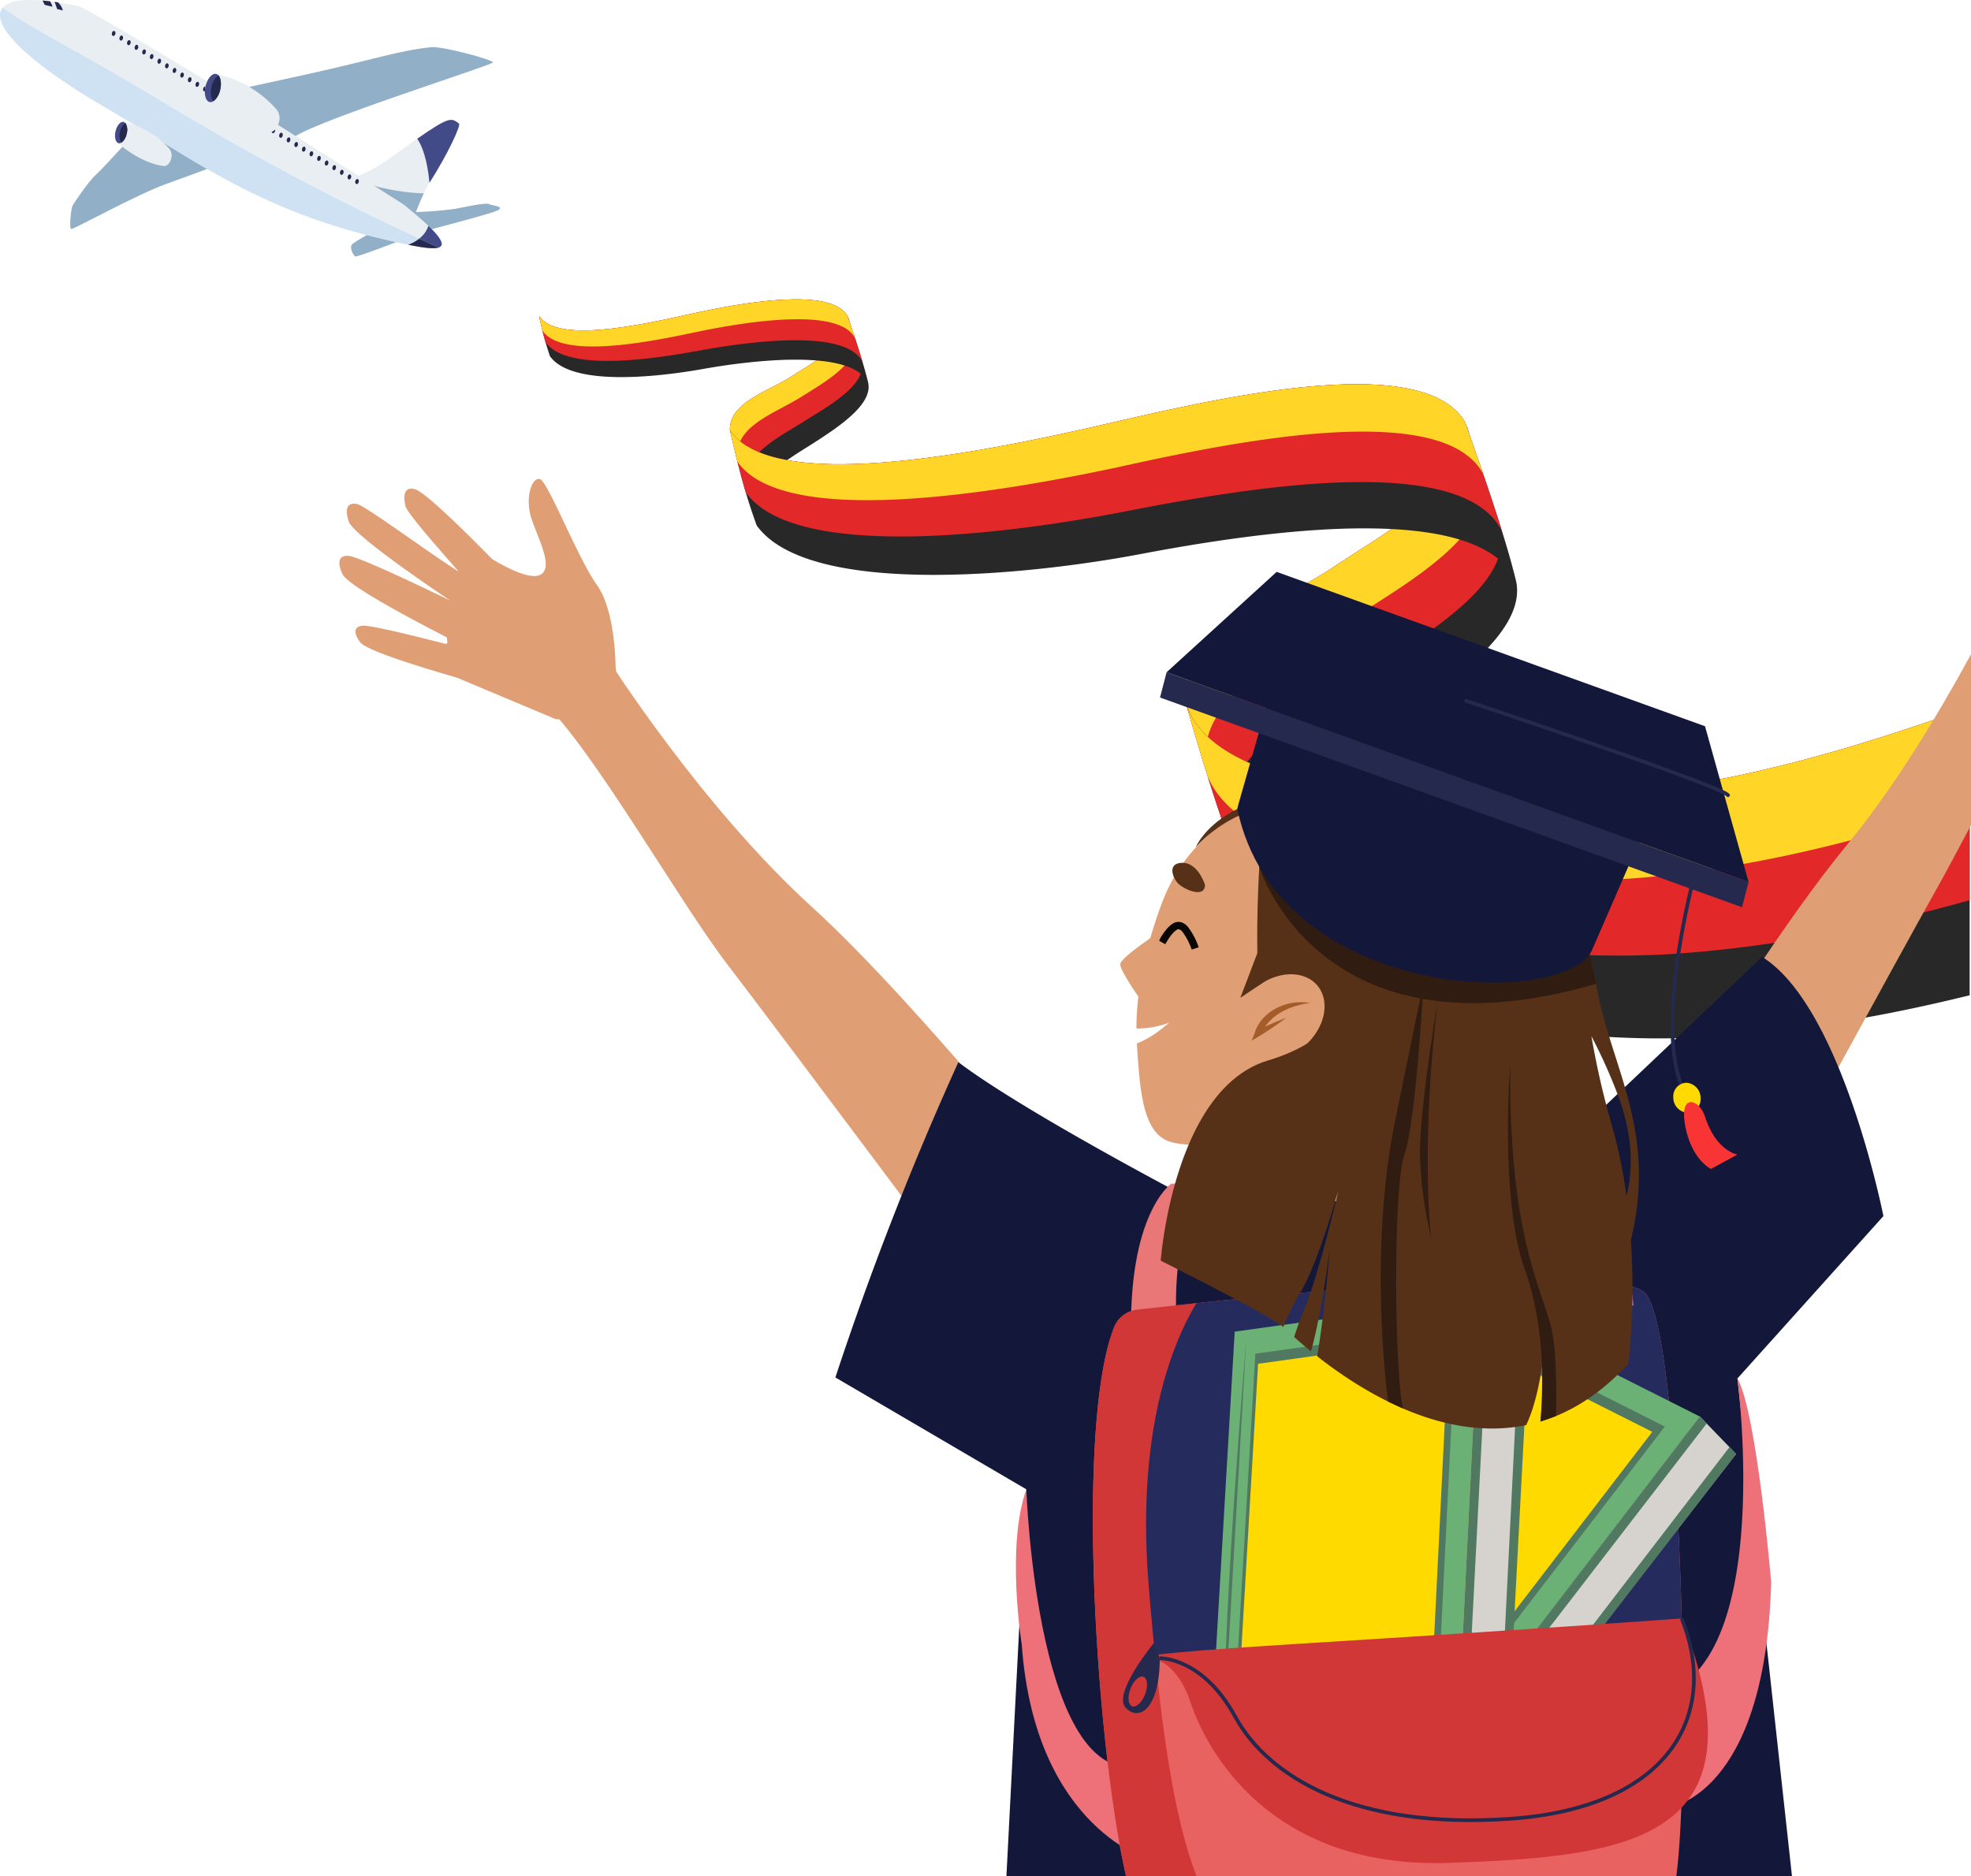 <svg xmlns="http://www.w3.org/2000/svg" xmlns:xlink="http://www.w3.org/1999/xlink" width="535.326" height="509.677" viewBox="0 0 535.326 509.677"><defs><clipPath id="a"><rect width="399" height="228" transform="translate(502.172 -52.357)" fill="#fff" stroke="#707070" stroke-width="1"/></clipPath><clipPath id="b"><rect width="467.408" height="403.508" fill="none"/></clipPath></defs><g transform="translate(-351.097 121.656)"><g transform="translate(-15.119 -8.622)" opacity="0.84" clip-path="url(#a)"><g transform="translate(514.263 -40.427) rotate(7)"><g transform="translate(55.146 3.598)"><path d="M9.07,55.035a9.558,9.558,0,0,1-.13-3.233,11.117,11.117,0,0,1,.811-2.921,15.834,15.834,0,0,1,1.462-2.654A24.159,24.159,0,0,1,13.1,43.8c.682-.777,1.407-1.523,2.154-2.243s1.514-1.414,2.288-2.087,1.551-1.324,2.32-1.959,1.531-1.251,2.271-1.854,1.576-1.29,2.147-1.771,1.159-.981,1.756-1.5,1.2-1.05,1.809-1.6,1.213-1.116,1.811-1.7,1.186-1.181,1.753-1.8,1.113-1.244,1.623-1.888a21.415,21.415,0,0,0,1.4-1.975,13.224,13.224,0,0,0,1.055-2.051,8.03,8.03,0,0,0,.548-2.107,5.488,5.488,0,0,0-.17-2.133q-.536-1.266-1.065-2.462c-.351-.8-.7-1.571-1.038-2.33s-.679-1.506-1.016-2.251S32.073,8.6,31.728,7.838s-.7-1.546-1.064-2.363S29.919,3.8,29.521,2.9s-.814-1.868-1.25-2.9a7.349,7.349,0,0,1-.017,2.768A9.682,9.682,0,0,1,27.364,5.3,15.271,15.271,0,0,1,25.892,7.62a24.753,24.753,0,0,1-1.835,2.138c-.653.684-1.338,1.342-2.035,1.977s-1.406,1.247-2.112,1.839-1.406,1.164-2.09,1.719-1.351,1.093-1.987,1.616-1.222,1.03-1.874,1.534-1.345,1-2.067,1.507-1.472,1.01-2.234,1.528-1.535,1.046-2.3,1.593-1.528,1.115-2.26,1.711A23.269,23.269,0,0,0,3.018,26.67a13.388,13.388,0,0,0-1.707,2.139,8.545,8.545,0,0,0-1.089,2.48,7.412,7.412,0,0,0-.137,2.937c.427.762.835,1.572,1.227,2.4s.77,1.663,1.135,2.5.72,1.682,1.068,2.525.692,1.689,1.035,2.54S5.239,45.9,5.59,46.775s.707,1.762,1.077,2.669.752,1.831,1.15,2.767S8.633,54.1,9.07,55.035Z"/><path d="M6.078,47.99a8.806,8.806,0,0,1-.063-3.242,10.239,10.239,0,0,1,.946-2.859A15.273,15.273,0,0,1,8.58,39.34a24.785,24.785,0,0,1,2.04-2.305c.728-.733,1.494-1.434,2.274-2.111s1.575-1.329,2.366-1.963,1.578-1.249,2.346-1.852,1.515-1.192,2.229-1.774,1.349-1.11,1.993-1.622,1.306-1.042,1.978-1.59,1.352-1.114,2.03-1.7,1.354-1.188,2.012-1.811,1.3-1.265,1.908-1.926a24.517,24.517,0,0,0,1.695-2.044,14.661,14.661,0,0,0,1.335-2.161,8.643,8.643,0,0,0,.783-2.272,5.848,5.848,0,0,0-.032-2.369c-.405-.9-.78-1.727-1.134-2.508s-.687-1.517-1.012-2.239-.644-1.43-.969-2.161-.659-1.482-1.014-2.293S28.678.96,28.271,0a7.346,7.346,0,0,1-.017,2.768A9.683,9.683,0,0,1,27.364,5.3,15.269,15.269,0,0,1,25.892,7.62a24.791,24.791,0,0,1-1.835,2.138c-.653.684-1.338,1.342-2.035,1.977s-1.406,1.247-2.112,1.839-1.406,1.164-2.09,1.719-1.351,1.093-1.987,1.616-1.222,1.03-1.874,1.534-1.346,1-2.067,1.507-1.472,1.011-2.234,1.528-1.535,1.046-2.3,1.593-1.528,1.115-2.26,1.711A23.23,23.23,0,0,0,3.018,26.67a13.383,13.383,0,0,0-1.707,2.139,8.547,8.547,0,0,0-1.089,2.48,7.409,7.409,0,0,0-.137,2.937c.379.677.733,1.372,1.07,2.067s.655,1.388.964,2.084.61,1.394.912,2.111.606,1.451.922,2.225.644,1.588.995,2.462S5.672,46.983,6.078,47.99Z" transform="translate(0 0)" fill="#d00"/><path d="M3.032,40.488a7.649,7.649,0,0,1,.047-3A8.92,8.92,0,0,1,4.106,34.9a13.839,13.839,0,0,1,1.672-2.266,23.637,23.637,0,0,1,2.067-2.021c.733-.64,1.5-1.25,2.276-1.839s1.564-1.155,2.343-1.708,1.549-1.091,2.3-1.621,1.471-1.053,2.157-1.573,1.3-1.025,1.936-1.54,1.3-1.046,1.98-1.6,1.367-1.115,2.058-1.7,1.382-1.19,2.06-1.815,1.34-1.273,1.969-1.943A24.358,24.358,0,0,0,28.682,13.2a14.9,14.9,0,0,0,1.4-2.232,9.1,9.1,0,0,0,.833-2.391,6.53,6.53,0,0,0-.01-2.558c-.358-.8-.656-1.465-.932-2.09s-.532-1.206-.8-1.831S28.61.8,28.271,0a7.35,7.35,0,0,1-.017,2.768A9.687,9.687,0,0,1,27.364,5.3,15.282,15.282,0,0,1,25.892,7.62a24.767,24.767,0,0,1-1.835,2.138c-.653.684-1.338,1.342-2.035,1.977s-1.406,1.247-2.112,1.839-1.406,1.164-2.09,1.719-1.351,1.093-1.987,1.616-1.222,1.03-1.874,1.534-1.346,1-2.067,1.507-1.472,1.011-2.234,1.528-1.535,1.046-2.3,1.593-1.528,1.115-2.26,1.711A23.261,23.261,0,0,0,3.018,26.67a13.382,13.382,0,0,0-1.707,2.139,8.544,8.544,0,0,0-1.089,2.48,7.408,7.408,0,0,0-.137,2.937c.379.677.7,1.312,1,1.933s.587,1.234.9,1.921S2.629,39.532,3.032,40.488Z" fill="#ffce00"/></g><path d="M4.224,23.78a8.4,8.4,0,0,0,1.721,1.444,11.523,11.523,0,0,0,2.094,1.044,16.764,16.764,0,0,0,2.384.7,24.2,24.2,0,0,0,2.6.42c.9.1,1.82.155,2.761.18s1.9.016,2.868-.019,1.948-.1,2.932-.184,1.973-.193,2.96-.32,1.974-.271,2.956-.429,1.958-.333,2.926-.517,1.926-.381,2.872-.584,1.88-.416,2.8-.635,1.821-.442,2.7-.669,1.749-.458,2.592-.69,1.665-.465,2.462-.7,1.57-.463,2.315-.693,1.51-.458,2.325-.7,1.668-.482,2.555-.727,1.808-.493,2.757-.739,1.927-.493,2.929-.734,2.028-.48,3.072-.71,2.109-.454,3.186-.665,2.168-.412,3.267-.6,2.2-.354,3.311-.5,2.214-.278,3.315-.381,2.194-.18,3.271-.225,2.139-.057,3.173-.03,2.041.095,3.009.21a21.677,21.677,0,0,1,2.77.5,13.8,13.8,0,0,1,2.442.852,8.73,8.73,0,0,1,2.008,1.272,6.379,6.379,0,0,1,1.451,1.773c-.29-.827-.62-1.682-.963-2.532s-.7-1.7-1.06-2.534-.727-1.662-1.1-2.484-.744-1.639-1.125-2.461S86,9.073,85.6,8.234s-.8-1.69-1.217-2.547-.83-1.719-1.237-2.556a6.078,6.078,0,0,0-1.583-1.438A8.859,8.859,0,0,0,79.5.747,14.393,14.393,0,0,0,77.075.208a22.965,22.965,0,0,0-2.7-.2c-.938-.018-1.908.009-2.9.073s-2.006.165-3.032.3-2.065.29-3.108.473-2.092.388-3.138.611-2.09.464-3.127.717S57,2.7,55.985,2.97s-2.02.556-3.006.843-1.955.579-2.9.871-1.873.586-2.774.878-1.776.581-2.621.866-1.661.564-2.443.835-1.513.528-2.29.8-1.586.558-2.42.849-1.694.59-2.577.893-1.788.61-2.713.918-1.868.615-2.827.921-1.933.608-2.918.9-1.982.584-2.985.863-2.013.545-3.025.8-2.025.485-3.033.7-2.013.4-3.005.566-1.974.3-2.936.394-1.9.159-2.816.175a22.362,22.362,0,0,1-2.636-.1,14.093,14.093,0,0,1-2.386-.434,8.774,8.774,0,0,1-2.053-.843A6.089,6.089,0,0,1,0,13.326c.508,1.447.852,2.41,1.152,3.226s.552,1.471.815,2.123.534,1.291.878,2.071S3.6,22.431,4.224,23.78Z" transform="translate(0 0)"/><path d="M2.582,20.143a7.661,7.661,0,0,0,1.685,1.408,10.593,10.593,0,0,0,2.07.986,15.726,15.726,0,0,0,2.369.63A23.434,23.434,0,0,0,11.3,23.5c.9.067,1.818.092,2.759.085s1.9-.05,2.87-.119,1.951-.167,2.937-.286,1.976-.261,2.966-.42,1.979-.336,2.963-.527,1.964-.395,2.933-.609,1.93-.438,2.879-.669,1.883-.469,2.8-.711,1.823-.488,2.707-.735,1.75-.5,2.593-.744,1.665-.494,2.46-.738,1.568-.485,2.309-.718,1.513-.468,2.326-.712,1.66-.493,2.539-.746,1.79-.507,2.726-.761,1.9-.508,2.886-.759,1.994-.5,3.019-.738,2.069-.474,3.125-.7,2.124-.435,3.2-.634,2.158-.38,3.241-.544,2.167-.308,3.244-.427,2.148-.213,3.2-.276,2.1-.1,3.112-.088,2.005.051,2.958.143a22.183,22.183,0,0,1,2.736.427,14.059,14.059,0,0,1,2.429.769,8.88,8.88,0,0,1,2.023,1.178,6.407,6.407,0,0,1,1.5,1.667c-.432-.991-.845-1.908-1.234-2.765s-.759-1.653-1.118-2.421S85.69,8.42,85.339,7.681,84.633,6.2,84.268,5.446s-.741-1.533-1.121-2.314a6.072,6.072,0,0,0-1.583-1.438A8.857,8.857,0,0,0,79.5.747,14.391,14.391,0,0,0,77.075.208a22.965,22.965,0,0,0-2.7-.2c-.938-.018-1.908.009-2.9.073s-2.006.165-3.032.3-2.065.29-3.108.473-2.092.388-3.138.611-2.09.464-3.127.717S57,2.7,55.985,2.97s-2.02.556-3.006.843-1.955.579-2.9.871-1.873.586-2.774.878-1.776.581-2.621.866-1.661.564-2.443.835-1.513.528-2.291.8-1.586.558-2.42.849-1.694.59-2.577.892-1.789.61-2.713.918-1.868.615-2.827.921-1.933.608-2.918.9-1.982.584-2.985.863-2.013.545-3.024.8-2.025.485-3.033.7-2.013.4-3.005.566-1.974.3-2.936.394-1.9.159-2.816.175a22.366,22.366,0,0,1-2.636-.1,14.094,14.094,0,0,1-2.386-.434,8.783,8.783,0,0,1-2.053-.843A6.092,6.092,0,0,1,0,13.326c.452,1.286.75,2.127,1.014,2.85S1.5,17.491,1.74,18.1,2.231,19.332,2.582,20.143Z" transform="translate(0)" fill="#d00"/><path d="M1.386,17.181A6.706,6.706,0,0,0,3.061,18.54a9.645,9.645,0,0,0,2.1.888,15.079,15.079,0,0,0,2.42.5,23.288,23.288,0,0,0,2.662.174c.919.011,1.868-.022,2.835-.091s1.953-.172,2.95-.3,2-.292,3.017-.475,2.028-.387,3.042-.609,2.028-.459,3.033-.71,2-.513,2.993-.784,1.965-.549,2.927-.832,1.909-.57,2.837-.86,1.838-.579,2.726-.867,1.753-.575,2.593-.856,1.654-.558,2.438-.828,1.522-.524,2.312-.788,1.618-.538,2.478-.815,1.752-.559,2.672-.842,1.868-.569,2.84-.852,1.967-.565,2.981-.841,2.047-.548,3.094-.81,2.107-.515,3.177-.755,2.147-.466,3.227-.674,2.162-.4,3.24-.563,2.15-.307,3.209-.419,2.1-.191,3.127-.234,2.021-.046,2.985,0a23.146,23.146,0,0,1,2.773.28A14.411,14.411,0,0,1,82.22,6.2,8.87,8.87,0,0,1,84.3,7.243a6.13,6.13,0,0,1,1.565,1.55c-.391-.829-.712-1.5-1.005-2.115s-.559-1.164-.835-1.735-.562-1.161-.878-1.812a6.073,6.073,0,0,0-1.583-1.438A8.859,8.859,0,0,0,79.5.747,14.39,14.39,0,0,0,77.075.208a22.95,22.95,0,0,0-2.7-.2c-.938-.018-1.908.009-2.9.073s-2.006.165-3.032.3-2.065.29-3.108.473-2.092.388-3.138.611-2.09.464-3.127.717S57,2.7,55.985,2.97s-2.02.556-3.006.843-1.955.579-2.9.871-1.873.586-2.774.878-1.776.581-2.621.866-1.661.564-2.443.835-1.513.528-2.291.8-1.586.558-2.42.849-1.694.59-2.577.892-1.788.61-2.713.918-1.868.615-2.827.921-1.933.608-2.918.9-1.982.584-2.985.863-2.013.545-3.025.8-2.025.485-3.033.7-2.013.4-3.005.566-1.974.3-2.936.394-1.9.159-2.816.175a22.382,22.382,0,0,1-2.636-.1,14.094,14.094,0,0,1-2.386-.434,8.784,8.784,0,0,1-2.053-.843A6.091,6.091,0,0,1,0,13.326c.338.965.552,1.569.756,2.137S1.149,16.551,1.386,17.181Z" transform="translate(0 0)" fill="#ffce00"/><g transform="translate(186.848 12.314)"><path d="M22.66,131.674a23.14,23.14,0,0,1-.506-3.478,22.768,22.768,0,0,1,.018-3.326,24.067,24.067,0,0,1,.468-3.184,26.662,26.662,0,0,1,.853-3.053,30.849,30.849,0,0,1,1.181-2.929c.442-.957.93-1.895,1.456-2.815s1.091-1.822,1.687-2.708,1.224-1.755,1.878-2.609,1.333-1.692,2.032-2.517,1.42-1.634,2.156-2.431,1.488-1.58,2.251-2.352,1.539-1.531,2.322-2.279,1.574-1.485,2.37-2.212,1.6-1.443,2.4-2.15,1.606-1.4,2.407-2.093,1.6-1.368,2.4-2.04,1.59-1.335,2.376-1.992l2.337-1.949q1.156-.964,2.284-1.91t2.216-1.875c.726-.619,1.372-1.178,1.971-1.7s1.2-1.046,1.815-1.581,1.227-1.078,1.847-1.629,1.243-1.11,1.869-1.676,1.252-1.141,1.88-1.722S67.878,72.3,68.5,71.7s1.251-1.2,1.871-1.813,1.238-1.231,1.849-1.857,1.216-1.26,1.813-1.9,1.186-1.289,1.763-1.944,1.145-1.317,1.7-1.986,1.092-1.344,1.614-2.026,1.026-1.371,1.508-2.065.945-1.395,1.382-2.1.847-1.417,1.228-2.134.731-1.438,1.046-2.164.593-1.457.83-2.19a19.418,19.418,0,0,0,.578-2.211,15.913,15.913,0,0,0,.283-2.224,13.624,13.624,0,0,0-.058-2.231,12.415,12.415,0,0,0-.454-2.228q-.573-1.313-1.146-2.594T83.173,35.5q-.566-1.249-1.124-2.467T80.939,30.62q-.551-1.193-1.1-2.366t-1.087-2.336L77.673,23.6,76.587,21.27l-1.1-2.351q-.552-1.185-1.115-2.4t-1.143-2.462q-.58-1.252-1.177-2.552T70.836,8.847q-.622-1.361-1.267-2.793T68.25,3.112Q67.577,1.6,66.878,0A17.212,17.212,0,0,1,67.2,2.873a17.734,17.734,0,0,1-.14,2.769,19.719,19.719,0,0,1-.537,2.67,22.862,22.862,0,0,1-.873,2.576c-.341.843-.729,1.672-1.155,2.485s-.894,1.614-1.392,2.4-1.029,1.558-1.586,2.317-1.14,1.506-1.744,2.24-1.228,1.456-1.869,2.167-1.3,1.409-1.966,2.1S54.593,25.96,53.9,26.626,52.52,27.949,51.82,28.6s-1.406,1.283-2.113,1.911-1.416,1.246-2.123,1.856-1.413,1.211-2.116,1.8-1.4,1.178-2.093,1.755S42,37.069,41.319,37.631s-1.347,1.118-2,1.666-1.3,1.089-1.939,1.625-1.254,1.063-1.859,1.586-1.236,1.047-1.884,1.572-1.317,1.051-2,1.579-1.388,1.058-2.1,1.592-1.447,1.069-2.188,1.611-1.494,1.085-2.256,1.636-1.53,1.106-2.305,1.668-1.554,1.131-2.336,1.708-1.565,1.161-2.347,1.754-1.562,1.2-2.335,1.808-1.543,1.236-2.3,1.871-1.507,1.282-2.24,1.943-1.451,1.335-2.148,2.024-1.375,1.395-2.025,2.116S5.77,66.849,5.181,67.607s-1.145,1.536-1.659,2.335A25.827,25.827,0,0,0,2.116,72.4a21.633,21.633,0,0,0-1.1,2.607A18.938,18.938,0,0,0,.29,77.779,17.717,17.717,0,0,0,0,80.723a18.194,18.194,0,0,0,.232,3.141c.437.759.868,1.533,1.294,2.316s.845,1.577,1.259,2.375.822,1.6,1.224,2.406.8,1.612,1.192,2.42S5.983,95,6.366,95.8,7.129,97.42,7.5,98.227s.749,1.614,1.119,2.42.738,1.614,1.1,2.422.732,1.618,1.1,2.43.729,1.627,1.1,2.445.731,1.64,1.1,2.467.738,1.66,1.11,2.5l1.127,2.539q.569,1.281,1.15,2.585t1.178,2.636q.6,1.331,1.211,2.688t1.248,2.737q.633,1.379,1.287,2.777T22.66,131.674Z" transform="translate(0)"/><path d="M15.221,115.364a21.263,21.263,0,0,1-.46-3.4,20.831,20.831,0,0,1,.08-3.23,21.94,21.94,0,0,1,.541-3.073,24.581,24.581,0,0,1,.932-2.928,28.721,28.721,0,0,1,1.26-2.795q.7-1.367,1.534-2.673t1.76-2.561c.62-.836,1.27-1.655,1.944-2.458s1.373-1.591,2.09-2.365,1.453-1.532,2.2-2.279,1.513-1.48,2.286-2.2,1.555-1.431,2.343-2.13,1.581-1.387,2.376-2.066S35.7,79.855,36.5,79.194s1.59-1.312,2.38-1.957,1.576-1.281,2.355-1.911,1.55-1.253,2.312-1.87,1.513-1.228,2.252-1.835,1.466-1.207,2.176-1.8,1.409-1.209,2.085-1.779c.605-.51,1.257-1.023,1.9-1.547s1.293-1.055,1.951-1.594,1.322-1.086,1.991-1.641,1.344-1.117,2.02-1.687,1.356-1.149,2.036-1.735,1.361-1.18,2.04-1.782,1.357-1.212,2.031-1.83,1.343-1.244,2.006-1.879S67.353,53.065,68,52.414s1.283-1.31,1.908-1.978,1.235-1.343,1.829-2.027,1.172-1.376,1.728-2.077,1.092-1.409,1.6-2.126.993-1.442,1.446-2.175.874-1.474,1.258-2.223S78.5,38.3,78.8,37.54a20.573,20.573,0,0,0,.766-2.312,16.928,16.928,0,0,0,.451-2.352,14.425,14.425,0,0,0,.082-2.389,13.179,13.179,0,0,0-.346-2.42q-.674-1.453-1.306-2.807l-1.228-2.631-1.162-2.489c-.378-.811-.749-1.6-1.113-2.389s-.725-1.558-1.084-2.331-.715-1.544-1.074-2.32-.719-1.559-1.085-2.356S70.967,9.136,70.588,8.3s-.767-1.688-1.165-2.573-.809-1.8-1.233-2.753S67.33,1.034,66.878,0A17.218,17.218,0,0,1,67.2,2.873a17.73,17.73,0,0,1-.14,2.769,19.7,19.7,0,0,1-.537,2.67,22.844,22.844,0,0,1-.873,2.576c-.341.843-.729,1.672-1.155,2.485s-.894,1.614-1.392,2.4-1.029,1.558-1.586,2.317-1.14,1.506-1.744,2.24-1.228,1.456-1.868,2.167-1.3,1.409-1.966,2.1S54.593,25.96,53.9,26.626,52.52,27.949,51.82,28.6s-1.406,1.283-2.113,1.911-1.416,1.246-2.123,1.856-1.413,1.211-2.116,1.8-1.4,1.178-2.093,1.755S42,37.069,41.319,37.631s-1.347,1.118-2,1.666-1.3,1.089-1.939,1.625-1.254,1.063-1.859,1.586-1.236,1.047-1.884,1.572-1.317,1.051-2,1.579-1.388,1.058-2.1,1.591-1.447,1.07-2.188,1.611-1.494,1.085-2.256,1.636-1.53,1.106-2.305,1.668-1.554,1.131-2.336,1.708-1.565,1.161-2.347,1.754-1.562,1.2-2.336,1.808-1.543,1.236-2.3,1.871-1.507,1.282-2.24,1.943-1.451,1.335-2.148,2.024-1.375,1.394-2.025,2.116S5.77,66.849,5.181,67.607s-1.145,1.536-1.659,2.335A25.834,25.834,0,0,0,2.116,72.4a21.628,21.628,0,0,0-1.1,2.607A18.938,18.938,0,0,0,.29,77.779,17.725,17.725,0,0,0,0,80.723a18.2,18.2,0,0,0,.232,3.141c.461.8.91,1.608,1.347,2.414s.863,1.612,1.278,2.416.822,1.6,1.22,2.4.79,1.594,1.177,2.391.769,1.593,1.148,2.395.759,1.607,1.138,2.423.761,1.641,1.147,2.482.776,1.7,1.175,2.577.8,1.78,1.221,2.71.846,1.888,1.288,2.88.9,2.02,1.373,3.087Z" transform="translate(0)" fill="#d00"/><path d="M7.542,98.306a18.791,18.791,0,0,1-.331-3.192,18.312,18.312,0,0,1,.2-3.01,19.506,19.506,0,0,1,.648-2.844,22.116,22.116,0,0,1,1.028-2.693,26.537,26.537,0,0,1,1.346-2.557c.5-.83,1.035-1.641,1.61-2.432s1.185-1.565,1.824-2.32,1.307-1.5,2-2.219,1.4-1.432,2.132-2.127,1.475-1.376,2.233-2.045,1.528-1.326,2.305-1.971,1.562-1.28,2.351-1.9,1.581-1.24,2.373-1.847,1.584-1.205,2.373-1.8S31.2,64.174,31.981,63.6L34.3,61.885q1.146-.847,2.261-1.679t2.189-1.652q1.074-.821,2.1-1.631c.684-.541,1.351-1.078,2-1.615q.92-.766,1.877-1.558t1.943-1.6q.985-.812,2-1.645t2.036-1.69q1.026-.857,2.063-1.736T54.834,45.3q1.039-.9,2.074-1.835t2.058-1.886q1.021-.956,2.023-1.939t1.97-2q.969-1.012,1.895-2.053t1.8-2.112q.87-1.071,1.67-2.174t1.513-2.236q.713-1.134,1.323-2.3c.4-.777.771-1.566,1.092-2.367a21.554,21.554,0,0,0,.817-2.433,18.129,18.129,0,0,0,.491-2.5,15.9,15.9,0,0,0,.109-2.568,15.053,15.053,0,0,0-.338-2.635c-.437-.944-.838-1.813-1.214-2.63s-.727-1.583-1.065-2.323-.663-1.455-.987-2.169-.646-1.43-.979-2.171S68.4,3.459,68.04,2.639,67.292.949,66.878,0A17.212,17.212,0,0,1,67.2,2.873a17.726,17.726,0,0,1-.14,2.769,19.7,19.7,0,0,1-.537,2.67,22.857,22.857,0,0,1-.873,2.576c-.341.843-.729,1.672-1.155,2.485s-.894,1.614-1.392,2.4-1.029,1.558-1.586,2.317-1.14,1.506-1.744,2.24-1.228,1.456-1.868,2.167-1.3,1.409-1.966,2.1S54.593,25.96,53.9,26.626,52.52,27.949,51.82,28.6s-1.406,1.283-2.113,1.911-1.416,1.246-2.123,1.856-1.413,1.211-2.116,1.8-1.4,1.178-2.094,1.755S42,37.069,41.319,37.631s-1.347,1.118-2,1.666-1.3,1.089-1.939,1.625-1.254,1.063-1.859,1.586-1.236,1.047-1.884,1.572-1.317,1.051-2,1.579-1.388,1.058-2.1,1.591-1.447,1.07-2.188,1.611-1.494,1.085-2.256,1.636-1.53,1.106-2.305,1.668-1.554,1.131-2.336,1.708-1.565,1.161-2.346,1.754-1.562,1.2-2.336,1.808-1.543,1.236-2.3,1.871-1.507,1.282-2.24,1.943-1.451,1.335-2.148,2.024-1.375,1.394-2.025,2.116-1.273,1.46-1.863,2.219-1.145,1.536-1.659,2.335A25.844,25.844,0,0,0,2.116,72.4a21.642,21.642,0,0,0-1.1,2.607A18.935,18.935,0,0,0,.29,77.779,17.728,17.728,0,0,0,0,80.723a18.2,18.2,0,0,0,.232,3.141c.461.8.891,1.573,1.3,2.323s.792,1.477,1.167,2.2.739,1.433,1.106,2.162.736,1.474,1.121,2.262.787,1.619,1.218,2.524S7.036,97.219,7.542,98.306Z" transform="translate(0 0)" fill="#ffce00"/></g><g transform="translate(187.082 68.219)"><path d="M25.471,81.683q.861,1.1,1.832,2.132T29.339,85.8q1.067.96,2.224,1.853t2.4,1.723q1.237.831,2.548,1.6t2.687,1.483q1.375.714,2.81,1.372t2.92,1.267q1.486.608,3.018,1.167t3.1,1.072q1.572.512,3.179.981t3.243.894q1.636.427,3.3.813t3.344.735q1.682.349,3.381.661t3.41.59q1.711.278,3.431.523t3.447.459q1.725.215,3.454.4t3.456.34q1.728.156,3.453.285t3.443.232q1.718.1,3.429.182t3.41.134q1.7.055,3.385.088t3.357.044q1.671.011,3.325,0t3.288-.037q1.634-.029,3.247-.076t3.2-.112q1.589-.065,3.154-.147t3.1-.181q1.538-.1,3.047-.213t2.989-.244q1.479-.129,2.926-.273t2.861-.3q1.413-.158,2.791-.33t2.718-.357q1.34-.185,2.642-.382t2.561-.407c.84-.139,1.628-.277,2.383-.411s1.508-.27,2.261-.409,1.5-.279,2.254-.423,1.5-.289,2.247-.437,1.5-.3,2.242-.452,1.493-.308,2.238-.466,1.49-.318,2.235-.48,1.489-.328,2.233-.5,1.488-.338,2.231-.511,1.488-.348,2.232-.525,1.489-.358,2.233-.541,1.49-.369,2.236-.557,1.492-.379,2.238-.572,1.494-.39,2.243-.589,1.5-.4,2.248-.6,1.5-.412,2.254-.622,1.506-.423,2.261-.639,1.512-.435,2.27-.656,1.518-.446,2.279-.674,1.524-.458,2.289-.691,1.532-.47,2.3-.711,1.54-.483,2.313-.729,1.549-.5,2.327-.748,1.558-.509,2.341-.768,1.568-.522,2.357-.788,1.579-.535,2.373-.808,1.59-.549,2.39-.829,1.6-.563,2.409-.85,1.615-.578,2.428-.873,1.629-.593,2.449-.895,1.644-.608,2.471-.918,1.659-.624,2.494-.941,1.674-.639,2.518-.965,1.691-.655,2.544-.99,1.708-.672,2.57-1.014,1.726-.688,2.6-1.039,1.746-.706,2.626-1.065,1.766-.724,2.656-1.092,1.786-.742,2.687-1.119,1.808-.76,2.72-1.146,1.831-.778,2.754-1.175l-1.147-3.117L242.2,65.3l-1.07-2.908-1.036-2.816-1.006-2.734-.978-2.659-.955-2.595-.934-2.538-.916-2.49-.9-2.451-.891-2.42-.883-2.4-.878-2.385-.876-2.381L230,32.136l-.883-2.4-.891-2.42q-.447-1.217-.9-2.451t-.916-2.49l-.934-2.538-.954-2.594-.979-2.66L222.53,11.85l-1.037-2.816-1.07-2.908-1.107-3.008L218.169,0,215.6,1.286q-1.273.637-2.527,1.262t-2.49,1.238Q209.351,4.4,208.131,5t-2.424,1.191q-1.2.589-2.394,1.168T200.947,8.5q-1.176.567-2.34,1.123t-2.316,1.1q-1.151.545-2.292,1.081t-2.271,1.06q-1.13.524-2.251,1.039t-2.234,1.019q-1.112.5-2.217,1t-2.2.98q-1.1.486-2.188.961t-2.175.943q-1.085.467-2.165.925t-2.155.907q-1.075.45-2.147.89t-2.14.873q-1.068.432-2.133.856t-2.129.84q-1.064.416-2.126.824t-2.123.809q-1.062.4-2.123.794t-2.123.779q-1.062.386-2.124.764t-2.127.75q-1.064.372-2.131.736t-2.136.722q-1.069.358-2.143.708t-2.15.695q-1.077.345-2.158.682t-2.169.669q-1.087.331-2.181.656t-2.192.644q-1.1.318-2.207.631t-2.222.62q-1.114.307-2.238.608t-2.256.595c-.756.2-1.493.386-2.24.573s-1.516.375-2.305.562-1.6.376-2.427.563-1.677.375-2.543.563-1.752.373-2.654.559-1.822.371-2.759.555-1.89.366-2.859.546-1.953.359-2.952.537-2.013.352-3.042.524-2.07.342-3.125.51-2.123.331-3.2.492-2.172.319-3.275.472-2.218.3-3.343.449-2.26.287-3.4.423-2.3.268-3.459.4-2.331.247-3.508.363-2.361.225-3.552.328-2.387.2-3.589.29-2.408.172-3.618.248-2.425.143-3.642.2-2.437.11-3.658.153-2.444.075-3.666.1-2.445.037-3.666.041-2.44,0-3.656-.022-2.43-.047-3.639-.089-2.414-.1-3.611-.162-2.39-.147-3.574-.24-2.359-.2-3.525-.324-2.321-.26-3.465-.414-2.275-.323-3.392-.51-2.22-.39-3.307-.613S23.85,43.4,22.8,43.14s-2.082-.539-3.093-.84-2-.622-2.962-.966-1.9-.71-2.815-1.1-1.8-.8-2.651-1.243-1.677-.9-2.466-1.4-1.545-1.011-2.262-1.558A24.585,24.585,0,0,1,4.514,34.3a21.453,21.453,0,0,1-1.787-1.915,19.311,19.311,0,0,1-1.513-2.111A18.22,18.22,0,0,1,0,27.959c.561,1.309,1.088,2.537,1.589,3.7s.974,2.26,1.426,3.3.883,2.032,1.3,2.978.808,1.847,1.19,2.714.749,1.7,1.106,2.5.7,1.577,1.041,2.331.669,1.484.994,2.2.645,1.413.961,2.1.629,1.364.941,2.033.622,1.333.934,1.994.624,1.32.94,1.981.634,1.325.957,1.995.652,1.347.988,2.034.679,1.388,1.033,2.1.717,1.448,1.093,2.2.765,1.53,1.17,2.333.826,1.636,1.267,2.5.9,1.771,1.385,2.718.993,1.938,1.531,2.983,1.1,2.144,1.708,3.31S24.79,80.371,25.471,81.683Z" transform="translate(0 0)"/><path d="M15.752,62.645a25.346,25.346,0,0,0,1.643,2.2q.883,1.061,1.88,2.04t2.094,1.884q1.1.9,2.29,1.736t2.467,1.6q1.275.765,2.626,1.466t2.77,1.342q1.418.641,2.9,1.224t3.011,1.112q1.532.529,3.112,1.008t3.2.908q1.62.43,3.275.814t3.34.726q1.684.341,3.395.642t3.439.563q1.729.262,3.475.488t3.5.417q1.756.192,3.521.351t3.532.288q1.767.129,3.537.229t3.534.173q1.766.073,3.525.12t3.51.07q1.751.024,3.49.023t3.464-.02q1.724-.021,3.433-.063t3.4-.1q1.689-.06,3.357-.139t3.312-.173q1.644-.1,3.261-.206t3.208-.237q1.589-.125,3.149-.265t3.087-.293q1.527-.153,3.02-.317t2.95-.342q1.456-.176,2.874-.363t2.8-.384q1.377-.2,2.712-.4t2.625-.42q1.29-.214,2.533-.437c.829-.148,1.681-.3,2.437-.451s1.51-.3,2.262-.452,1.5-.307,2.25-.465,1.5-.317,2.24-.479,1.489-.326,2.231-.492,1.483-.335,2.223-.506,1.478-.344,2.216-.519,1.474-.353,2.21-.533,1.471-.362,2.206-.547,1.469-.372,2.2-.561,1.466-.382,2.2-.576,1.466-.391,2.2-.59,1.465-.4,2.2-.6,1.466-.411,2.2-.621,1.467-.421,2.2-.635,1.469-.431,2.2-.651,1.471-.442,2.208-.667,1.475-.453,2.213-.683,1.479-.464,2.22-.7,1.483-.475,2.227-.717,1.489-.486,2.236-.734,1.494-.5,2.244-.752,1.5-.51,2.255-.769,1.51-.522,2.267-.788,1.518-.534,2.28-.807,1.527-.547,2.293-.825,1.537-.561,2.309-.845,1.548-.573,2.325-.866,1.559-.587,2.342-.885,1.57-.6,2.361-.906,1.583-.615,2.38-.928,1.6-.629,2.4-.949,1.612-.644,2.424-.971,1.627-.659,2.447-.994,1.643-.674,2.472-1.018,1.661-.69,2.5-1.04,1.679-.706,2.526-1.065,1.7-.722,2.555-1.089,1.718-.739,2.586-1.115,1.739-.756,2.617-1.14,1.762-.773,2.652-1.166,1.785-.79,2.687-1.192l-1.137-3.089-1.079-2.933-1.029-2.8-.985-2.678-.949-2.58-.921-2.5-.9-2.443-.885-2.4-.877-2.384-.877-2.384-.885-2.4-.9-2.442-.921-2.5L222.4,11.5l-.985-2.678-1.029-2.8-1.079-2.933L218.169,0,215.6,1.286q-1.273.637-2.527,1.262t-2.49,1.238Q209.351,4.4,208.131,5t-2.424,1.191q-1.2.589-2.394,1.168T200.947,8.5q-1.177.567-2.34,1.123t-2.316,1.1q-1.151.545-2.292,1.081t-2.271,1.06q-1.13.524-2.251,1.039t-2.234,1.019q-1.112.5-2.217,1t-2.2.98q-1.1.486-2.188.961t-2.175.943q-1.085.467-2.165.925t-2.155.907q-1.075.45-2.147.89t-2.14.873q-1.068.432-2.133.856t-2.129.84q-1.064.416-2.126.824t-2.123.809q-1.062.4-2.123.794t-2.123.779q-1.062.386-2.125.764t-2.127.75q-1.064.372-2.131.736t-2.136.722q-1.07.358-2.143.708t-2.15.695q-1.077.345-2.158.682t-2.169.669q-1.087.331-2.181.656t-2.192.644q-1.1.318-2.207.631t-2.222.62q-1.114.307-2.238.608t-2.256.595c-.756.2-1.493.386-2.24.573s-1.516.375-2.305.562-1.6.376-2.427.563-1.677.375-2.543.563-1.752.373-2.654.559-1.822.371-2.759.555-1.89.366-2.859.546-1.953.359-2.952.537-2.013.352-3.042.524-2.07.342-3.125.51-2.123.331-3.2.492-2.172.319-3.275.472-2.218.3-3.343.449-2.26.287-3.4.423-2.3.268-3.459.4-2.331.247-3.508.363-2.361.225-3.552.328-2.387.2-3.589.29-2.408.172-3.618.248-2.425.143-3.642.2-2.437.11-3.658.153-2.444.075-3.666.1-2.445.037-3.666.041-2.44,0-3.656-.022-2.43-.047-3.639-.089-2.414-.1-3.611-.162-2.39-.147-3.574-.24-2.359-.2-3.525-.324-2.321-.26-3.465-.414-2.275-.323-3.392-.51-2.22-.39-3.307-.613S23.851,43.4,22.8,43.14s-2.082-.539-3.093-.84-2-.622-2.962-.966-1.9-.71-2.815-1.1-1.8-.8-2.651-1.243-1.677-.9-2.466-1.4-1.545-1.011-2.262-1.558A24.588,24.588,0,0,1,4.514,34.3a21.451,21.451,0,0,1-1.787-1.915,19.306,19.306,0,0,1-1.513-2.111A18.223,18.223,0,0,1,0,27.959c.561,1.309,1.082,2.522,1.572,3.66s.949,2.2,1.385,3.206S3.8,36.776,4.2,37.676s.767,1.756,1.129,2.577.709,1.608,1.047,2.371.667,1.5.991,2.221.641,1.426.955,2.121.628,1.382.941,2.066.628,1.366.946,2.052.64,1.377.97,2.079.667,1.415,1.015,2.147.708,1.483,1.083,2.26.766,1.583,1.177,2.425S15.292,61.717,15.752,62.645Z" transform="translate(0 0)" fill="#d00"/><path d="M8.316,46.966a20.715,20.715,0,0,0,1.436,2.25,22.59,22.59,0,0,0,1.707,2.061,25.714,25.714,0,0,0,1.954,1.884q1.035.9,2.179,1.716t2.383,1.559q1.239.741,2.566,1.41t2.732,1.271q1.4.6,2.88,1.139t3.011,1.015q1.536.478,3.127.9t3.229.79q1.637.368,3.316.687t3.392.591q1.712.273,3.455.5t3.507.416q1.766.187,3.549.336t3.581.261q1.8.113,3.6.192t3.617.127q1.81.047,3.622.065t3.621.008q1.808-.009,3.611-.044T77.986,66q1.792-.059,3.571-.14t3.542-.183q1.763-.1,3.507-.223t3.465-.26q1.722-.139,3.419-.294t3.366-.326q1.67-.17,3.31-.355t3.247-.38q1.607-.2,3.179-.405t3.108-.427q1.534-.218,3.03-.447t2.949-.464q1.453-.236,2.861-.479t2.77-.493q1.362-.25,2.673-.5t2.571-.515q1.259-.259,2.464-.522c.8-.175,1.593-.35,2.352-.528s1.516-.359,2.269-.542,1.5-.367,2.254-.554,1.5-.376,2.24-.567,1.487-.385,2.227-.58,1.479-.393,2.215-.593,1.472-.4,2.206-.606,1.465-.411,2.2-.62,1.46-.42,2.188-.633,1.456-.43,2.182-.648,1.452-.438,2.177-.661,1.449-.448,2.172-.676,1.447-.458,2.17-.69,1.445-.467,2.168-.7,1.445-.477,2.167-.72,1.445-.487,2.168-.735,1.445-.5,2.169-.751,1.448-.508,2.172-.767,1.45-.52,2.176-.783,1.454-.53,2.181-.8,1.458-.542,2.188-.817,1.462-.553,2.2-.834,1.468-.565,2.2-.852,1.474-.577,2.213-.87,1.482-.589,2.225-.888,1.489-.6,2.237-.908,1.5-.614,2.251-.926,1.508-.628,2.265-.947,1.518-.641,2.282-.967,1.53-.655,2.3-.988,1.542-.669,2.318-1.008,1.556-.683,2.339-1.03,1.569-.7,2.36-1.052,1.585-.712,2.384-1.074,1.6-.728,2.408-1.1,1.619-.743,2.435-1.12,1.637-.759,2.463-1.144,1.657-.775,2.493-1.169,1.677-.791,2.524-1.193,1.7-.808,2.557-1.219,1.722-.825,2.593-1.244,1.747-.842,2.63-1.27L225.822,20.8l-1.007-2.736-.935-2.541-.892-2.423-.877-2.384-.892-2.423-.935-2.541-1.008-2.737L218.169,0,215.6,1.286q-1.273.637-2.527,1.262t-2.49,1.238Q209.351,4.4,208.131,5t-2.424,1.191q-1.2.589-2.394,1.168T200.947,8.5q-1.176.567-2.34,1.123t-2.316,1.1q-1.151.545-2.292,1.081t-2.271,1.06q-1.13.524-2.251,1.039t-2.234,1.019q-1.112.5-2.217,1t-2.2.98q-1.1.486-2.188.961t-2.175.943q-1.085.467-2.165.925t-2.155.907q-1.075.45-2.147.89t-2.14.873q-1.068.432-2.133.856t-2.129.84q-1.064.416-2.126.824t-2.123.809q-1.062.4-2.123.794t-2.123.778q-1.062.386-2.125.764t-2.127.75q-1.064.372-2.131.736t-2.136.722q-1.07.358-2.143.708t-2.15.695q-1.077.345-2.158.682t-2.169.669q-1.087.331-2.181.656t-2.192.644q-1.1.318-2.207.631t-2.222.62q-1.114.307-2.238.608t-2.256.6c-.756.2-1.493.386-2.24.573s-1.516.375-2.305.562-1.6.376-2.427.563-1.677.375-2.543.563-1.752.373-2.654.559-1.822.371-2.759.555-1.89.366-2.859.546-1.953.359-2.952.537-2.013.352-3.042.524-2.07.342-3.125.51-2.123.331-3.2.492-2.172.318-3.275.472-2.218.3-3.343.449-2.26.287-3.4.423-2.3.268-3.459.4-2.331.247-3.508.363-2.361.225-3.552.328-2.387.2-3.589.29-2.408.172-3.618.248-2.425.143-3.642.2-2.437.11-3.658.153-2.444.075-3.666.1-2.445.037-3.666.041-2.44,0-3.656-.022-2.43-.047-3.639-.089-2.414-.1-3.611-.162-2.39-.147-3.574-.24-2.359-.2-3.525-.324-2.321-.26-3.465-.414-2.275-.323-3.392-.51-2.22-.39-3.307-.613S23.851,43.4,22.8,43.14s-2.082-.539-3.093-.841-2-.622-2.962-.966-1.9-.71-2.815-1.1-1.8-.8-2.651-1.243-1.677-.9-2.466-1.4-1.545-1.011-2.262-1.558A24.59,24.59,0,0,1,4.514,34.3a21.452,21.452,0,0,1-1.787-1.915,19.306,19.306,0,0,1-1.513-2.111A18.223,18.223,0,0,1,0,27.959C.49,29.1.936,30.141,1.348,31.1s.794,1.842,1.153,2.673.7,1.61,1.022,2.358.636,1.463.944,2.166.608,1.39.912,2.08.608,1.381.921,2.086.634,1.425.968,2.172S7.949,46.155,8.316,46.966Z" transform="translate(0)" fill="#ffce00"/></g><g transform="translate(55.232 4.012)"><path d="M10.358,58.6a17.63,17.63,0,0,0,1.635,1.556,20.07,20.07,0,0,0,1.839,1.369q.967.639,2.024,1.193t2.19,1.03q1.134.477,2.339.878t2.472.737q1.267.335,2.59.606t2.694.482q1.371.212,2.785.369t2.864.263q1.45.107,2.932.166t2.99.075q1.507.017,3.037-.009t3.075-.086q1.546-.061,3.105-.157t3.127-.223q1.568-.127,3.142-.283t3.149-.339q1.575-.182,3.15-.39t3.146-.435q1.57-.229,3.134-.478t3.118-.516q1.554-.267,3.1-.55t3.071-.582q1.528-.3,3.04-.608t3-.633q1.493-.322,2.966-.654T89,60.711q1.45-.34,2.875-.688t2.823-.7q1.4-.353,2.769-.711t2.71-.719q1.34-.361,2.648-.725t2.58-.728q1.274-.365,2.511-.729t2.437-.728q1.2-.363,2.358-.724c.773-.24,1.544-.483,2.276-.718s1.482-.472,2.245-.713,1.542-.485,2.334-.732,1.6-.5,2.419-.747,1.653-.5,2.5-.759,1.7-.511,2.575-.768,1.752-.515,2.646-.774,1.8-.517,2.713-.776,1.84-.517,2.775-.776,1.88-.515,2.833-.771,1.916-.511,2.887-.764,1.95-.5,2.936-.753,1.98-.494,2.98-.737,2.007-.483,3.02-.719,2.031-.468,3.054-.7,2.051-.451,3.084-.669,2.068-.431,3.108-.638,2.082-.407,3.126-.6,2.091-.381,3.139-.56,2.1-.351,3.144-.514,2.1-.317,3.144-.462,2.093-.281,3.137-.4,2.084-.239,3.121-.341,2.07-.193,3.1-.271,2.05-.143,3.066-.194,2.025-.088,3.025-.109,1.992-.027,2.974-.017,1.953.039,2.912.084,1.907.109,2.84.193,1.853.187,2.755.312,1.79.272,2.658.442,1.717.363,2.545.581,1.636.462,2.419.732,1.543.569,2.276.9a23.673,23.673,0,0,1,2.117,1.072,20.025,20.025,0,0,1,1.939,1.262,17.551,17.551,0,0,1,1.741,1.466A16.111,16.111,0,0,1,215.791,47a15.41,15.41,0,0,1,1.281,1.923c-.313-.859-.644-1.731-.988-2.608s-.7-1.76-1.062-2.643-.735-1.765-1.11-2.645-.756-1.756-1.14-2.628-.77-1.74-1.158-2.6-.779-1.723-1.171-2.579-.787-1.709-1.183-2.56-.795-1.7-1.2-2.551-.8-1.7-1.211-2.552-.817-1.707-1.23-2.564-.831-1.719-1.252-2.585-.846-1.737-1.276-2.612-.862-1.756-1.3-2.639-.876-1.771-1.317-2.66-.884-1.777-1.326-2.662-.882-1.765-1.316-2.632a14.334,14.334,0,0,0-1.449-1.6,15.381,15.381,0,0,0-1.654-1.358,17.159,17.159,0,0,0-1.839-1.139,20.04,20.04,0,0,0-2.006-.936q-1.041-.421-2.155-.749T186.446.845Q185.271.6,184.039.428t-2.511-.27q-1.28-.1-2.6-.136T176.242.009q-1.359.024-2.751.1t-2.809.2q-1.418.126-2.858.3t-2.9.384q-1.458.211-2.929.461t-2.952.531q-1.482.282-2.969.594t-2.978.65q-1.49.339-2.982.7t-2.979.745q-1.488.382-2.971.783t-2.957.816q-1.476.415-2.94.844t-2.916.868q-1.452.439-2.889.887t-2.858.9q-1.42.454-2.822.913T124,11.611q-1.381.46-2.739.923t-2.692.923q-1.333.46-2.641.919t-2.587.911q-1.279.452-2.528.9t-2.467.885l-2.4.868-2.331.847-2.279.83-2.354.853q-1.2.433-2.446.879t-2.533.9q-1.287.457-2.615.922t-2.691.939q-1.365.473-2.765.951t-2.832.96q-1.433.481-2.9.965t-2.954.967q-1.491.482-3.009.964t-3.058.957q-1.541.476-3.1.946t-3.141.932q-1.579.46-3.174.911t-3.2.887q-1.607.436-3.224.857t-3.241.822q-1.623.4-3.249.781t-3.252.734q-1.624.354-3.245.681t-3.233.621q-1.611.294-3.21.553t-3.178.478q-1.58.219-3.137.4t-3.085.3q-1.528.127-3.022.2t-2.945.09q-1.452.015-2.856-.033t-2.753-.167q-1.348-.119-2.634-.313t-2.5-.472q-1.213-.278-2.346-.645A21.881,21.881,0,0,1,5.277,37.6,17.825,17.825,0,0,1,3.3,36.568,14.846,14.846,0,0,1,1.528,35.31,12.982,12.982,0,0,1,0,33.812c.381,1.035.733,2,1.067,2.9s.65,1.759.954,2.575.6,1.594.886,2.351.572,1.489.855,2.212S4.33,45.288,4.62,46s.586,1.433.894,2.165.628,1.479.969,2.254.7,1.578,1.089,2.424.807,1.737,1.267,2.689S9.8,57.5,10.358,58.6Z" transform="translate(0 0)"/><path d="M6.305,50.018a16.3,16.3,0,0,0,1.62,1.548,18.566,18.566,0,0,0,1.834,1.344,21.917,21.917,0,0,0,2.028,1.154q1.06.531,2.2.977t2.358.814q1.216.367,2.5.662t2.621.521q1.339.227,2.73.391t2.825.27q1.433.107,2.907.159t2.977.057q1.5,0,3.037-.037t3.085-.124q1.553-.083,3.124-.2t3.155-.277q1.583-.155,3.177-.343t3.191-.4q1.6-.217,3.2-.459t3.2-.508q1.6-.267,3.192-.554t3.179-.594q1.586-.306,3.161-.629t3.138-.661q1.563-.338,3.11-.689t3.076-.712q1.529-.362,3.039-.733t3-.75q1.486-.379,2.949-.764t2.9-.774q1.436-.389,2.843-.782t2.784-.786q1.377-.394,2.721-.788t2.653-.787q1.31-.393,2.583-.783t2.507-.777q1.234-.386,2.428-.767t2.344-.756c.767-.25,1.508-.493,2.269-.739s1.535-.5,2.324-.749,1.59-.509,2.406-.767,1.643-.52,2.483-.783,1.692-.528,2.556-.794,1.739-.534,2.625-.8,1.782-.538,2.689-.808,1.823-.54,2.749-.809,1.862-.539,2.805-.808,1.9-.537,2.857-.8,1.929-.531,2.9-.794,1.959-.524,2.948-.781,1.985-.514,2.987-.766,2.009-.5,3.02-.745,2.029-.485,3.05-.721,2.046-.466,3.074-.691,2.059-.444,3.092-.658,2.069-.42,3.106-.619,2.075-.392,3.113-.575,2.077-.359,3.114-.526,2.074-.323,3.108-.47,2.067-.284,3.1-.409,2.054-.239,3.075-.341,2.036-.191,3.046-.267,2.013-.137,3.008-.184,1.984-.078,2.961-.093,1.947-.014,2.9.005,1.9.057,2.837.113,1.853.133,2.757.23,1.794.217,2.666.358,1.726.307,2.56.5,1.65.4,2.442.646,1.563.511,2.307.809,1.465.625,2.156.984a20.393,20.393,0,0,1,1.988,1.173,17.91,17.91,0,0,1,1.8,1.378,16.161,16.161,0,0,1,1.593,1.6,15.425,15.425,0,0,1,1.364,1.835q-.722-1.6-1.412-3.1t-1.345-2.9q-.656-1.4-1.282-2.719c-.417-.881-.826-1.738-1.229-2.577s-.8-1.662-1.192-2.474-.783-1.614-1.172-2.411-.778-1.593-1.17-2.389-.785-1.594-1.182-2.4-.8-1.615-1.206-2.433-.819-1.645-1.234-2.478-.836-1.674-1.258-2.515a14.343,14.343,0,0,0-1.45-1.6,15.387,15.387,0,0,0-1.654-1.358,17.18,17.18,0,0,0-1.839-1.139,20.04,20.04,0,0,0-2.006-.936q-1.042-.421-2.155-.749T186.446.845Q185.271.6,184.039.428t-2.511-.27q-1.28-.1-2.6-.136T176.242.009q-1.359.024-2.751.1t-2.81.2q-1.418.126-2.858.3t-2.9.384q-1.458.211-2.929.461t-2.952.531q-1.482.282-2.969.594t-2.978.65q-1.49.338-2.982.7t-2.979.745q-1.488.382-2.971.783t-2.957.816q-1.476.416-2.94.845t-2.916.868q-1.452.439-2.889.887t-2.858.9q-1.42.454-2.822.913T124,11.611q-1.381.46-2.739.923t-2.692.923q-1.333.46-2.641.919t-2.587.911q-1.279.452-2.528.9t-2.467.885l-2.4.868-2.331.847-2.279.83-2.354.853q-1.2.433-2.446.879t-2.533.9q-1.287.457-2.615.922t-2.691.939q-1.365.473-2.765.951t-2.832.96q-1.433.481-2.9.965t-2.954.967q-1.491.482-3.009.964t-3.058.957q-1.541.476-3.1.946t-3.141.932q-1.579.46-3.174.911t-3.2.887q-1.607.436-3.224.857t-3.241.822q-1.623.4-3.249.781t-3.252.734q-1.625.354-3.245.681t-3.233.621q-1.611.294-3.21.553t-3.178.478q-1.58.219-3.137.4t-3.085.3q-1.528.127-3.022.2t-2.945.09q-1.452.015-2.856-.033t-2.753-.167q-1.348-.119-2.634-.313t-2.5-.472q-1.212-.278-2.346-.645A21.863,21.863,0,0,1,5.276,37.6,17.826,17.826,0,0,1,3.3,36.568,14.838,14.838,0,0,1,1.528,35.31,12.972,12.972,0,0,1,0,33.812c.423,1.15.8,2.177,1.15,3.127s.675,1.825.988,2.663.615,1.637.92,2.433.613,1.589.938,2.411.667,1.674,1.046,2.59S5.832,48.932,6.305,50.018Z" transform="translate(0 0)" fill="#d00"/><path d="M3.059,42.035a14.579,14.579,0,0,0,1.577,1.519,16.635,16.635,0,0,0,1.8,1.3,19.629,19.629,0,0,0,2.008,1.093q1.051.5,2.191.9t2.355.728q1.215.322,2.5.565t2.63.415q1.344.172,2.743.277t2.842.151q1.444.045,2.929.033t3-.074q1.517-.062,3.063-.171t3.113-.261q1.568-.152,3.154-.343t3.185-.417q1.6-.225,3.207-.483t3.22-.544q1.612-.286,3.227-.6t3.226-.646q1.611-.335,3.219-.69t3.2-.728q1.6-.372,3.185-.76t3.159-.788q1.572-.4,3.128-.812t3.092-.832q1.536-.421,3.051-.848t3.005-.86q1.49-.432,2.955-.868t2.9-.873q1.436-.437,2.841-.875t2.778-.873q1.373-.435,2.711-.868t2.638-.86q1.3-.427,2.562-.848t2.481-.834q1.219-.413,2.4-.816c.784-.269,1.558-.531,2.306-.8s1.509-.534,2.284-.805,1.562-.548,2.361-.827,1.611-.56,2.435-.845,1.659-.57,2.5-.859,1.7-.579,2.57-.871,1.745-.585,2.632-.878,1.784-.589,2.689-.884,1.82-.59,2.743-.885,1.854-.589,2.793-.883,1.885-.586,2.838-.876,1.914-.58,2.88-.867,1.939-.572,2.917-.854,1.961-.561,2.95-.835,1.981-.547,2.978-.814,2-.53,3-.788,2.011-.51,3.021-.756,2.021-.487,3.034-.721,2.027-.461,3.042-.68,2.029-.431,3.043-.633,2.027-.4,3.039-.58,2.021-.359,3.028-.522,2.01-.316,3.009-.456,1.994-.269,2.983-.385,1.972-.217,2.949-.3,1.945-.16,2.905-.216,1.911-.1,2.852-.12,1.871-.029,2.79-.015,1.824.047,2.715.1,1.769.129,2.63.226,1.7.217,2.531.362,1.633.314,2.42.51,1.55.418,2.292.67,1.459.532,2.15.844a20.117,20.117,0,0,1,1.991,1.032,17.286,17.286,0,0,1,1.813,1.236,15.446,15.446,0,0,1,1.617,1.455,14.6,14.6,0,0,1,1.4,1.691c-.477-.982-.912-1.871-1.317-2.7s-.779-1.588-1.137-2.313-.7-1.414-1.034-2.092l-1-2.019c-.336-.676-.678-1.361-1.033-2.073l-1.11-2.22a14.331,14.331,0,0,0-1.449-1.6,15.372,15.372,0,0,0-1.654-1.358,17.169,17.169,0,0,0-1.839-1.139,20.045,20.045,0,0,0-2.006-.936q-1.042-.421-2.155-.749T186.446.845Q185.271.6,184.039.428t-2.511-.27q-1.28-.1-2.6-.136T176.242.009q-1.359.024-2.751.1t-2.809.2q-1.418.126-2.858.3t-2.9.384q-1.458.211-2.929.461t-2.952.531q-1.482.282-2.969.594t-2.978.65q-1.49.338-2.982.7t-2.979.745q-1.488.382-2.971.783t-2.957.816q-1.475.416-2.94.845t-2.916.868q-1.452.439-2.889.887t-2.858.9q-1.42.454-2.822.913T124,11.611q-1.381.46-2.739.923t-2.692.923q-1.333.46-2.641.919t-2.587.911q-1.279.452-2.528.9t-2.467.885l-2.4.868-2.331.847-2.279.83-2.354.853q-1.2.433-2.446.879t-2.533.9q-1.287.457-2.615.922t-2.691.939q-1.365.473-2.765.951t-2.832.96q-1.433.481-2.9.965t-2.954.967q-1.491.482-3.009.964t-3.058.957q-1.541.476-3.1.946t-3.141.932q-1.579.46-3.174.911t-3.2.887q-1.607.436-3.224.857t-3.241.822q-1.623.4-3.249.781t-3.252.734q-1.624.354-3.245.681t-3.233.621q-1.611.294-3.21.553t-3.178.478q-1.58.219-3.137.4t-3.085.3q-1.528.127-3.022.2t-2.945.09q-1.452.015-2.856-.033t-2.753-.167q-1.348-.119-2.634-.313t-2.5-.472q-1.212-.278-2.346-.645A21.841,21.841,0,0,1,5.276,37.6,17.833,17.833,0,0,1,3.3,36.568,14.838,14.838,0,0,1,1.528,35.31,12.968,12.968,0,0,1,0,33.812c.317.863.588,1.6.839,2.281s.478,1.3.706,1.913.454,1.223.7,1.877S2.754,41.239,3.059,42.035Z" fill="#ffce00"/></g></g></g><g transform="translate(351.097 -121.656)"><path d="M397.687,102.969s4.788,1.34,15.257-6.231c15.77-11.4,15.752-10.833,18.216-9.06.635.457-3.129,8.5-8,16.1-2.309,3.6-5.538,12.922-5.538,12.922Z" transform="translate(-306.514 -54.132)" fill="#e9eef2"/><path d="M407.518,108.075a58.1,58.1,0,0,0,15.382,2.618c-1.385,2.942-2.783,6.66-3.5,8.642l-.88.069S396.2,104.806,407.518,108.075Z" transform="translate(-307.793 -58.165)" fill="#91afc7"/><path d="M359.486,74.591s4.664-.951,22.368-4.857c19.648-4.336,25.01-6.471,34.305-7.5,3.168-.349,16.829,3.419,16.895,4.125s-53.672,17.545-54.838,21.071S359.486,74.591,359.486,74.591Z" transform="translate(-299.142 -49.407)" fill="#91afc7"/><path d="M330.339,85.075s-12.734,14.182-14.9,16.094-6.07,7.793-6.466,8.506-1.01,6.324-.33,6.367,18.107-9.491,25.368-12.105c11.714-4.217,21.381-7.971,21.381-7.971Z" transform="translate(-289.27 -53.819)" fill="#91afc7"/><path d="M418.3,117.206a96.7,96.7,0,0,0,12.81-.9c4.512-.849,8.338-1.714,9.269-1.267s5.442.719,1.143,2.135-18.449,5.115-18.449,5.115-18.515,7.256-19.05,6.959-1.691-2.377-.87-3.309S418.3,117.206,418.3,117.206Z" transform="translate(-307.514 -59.577)" fill="#91afc7"/><path d="M394.343,101.893S356.6,77.924,351.615,74.866,308.532,48.62,306.239,48.087s-17.23-3.836-20.79.341,5.767,14.286,28.121,27.252,40.26,27.5,75.465,35.677C404.433,114.935,412.361,116.439,394.343,101.893Z" transform="translate(-284.711 -46.344)" fill="#e9eef2"/><path d="M427.588,122.366c6.977,6.689,3.18,6.9-5.466,5.128C425.438,126.227,426.957,124.263,427.588,122.366Z" transform="translate(-311.229 -61.015)" fill="#424b87"/><g transform="translate(30.37 8.387)"><path d="M322.37,57.322c-.088.379.051.735.311.8s.542-.2.63-.576-.051-.735-.311-.8S322.458,56.944,322.37,57.322Z" transform="translate(-322.343 -56.737)" fill="#25294d"/><path d="M324.929,58.881c-.088.378.052.734.311.795s.542-.2.63-.576-.052-.734-.312-.795S325.017,58.5,324.929,58.881Z" transform="translate(-322.837 -57.038)" fill="#25294d"/><path d="M327.489,60.439c-.088.378.051.734.311.795s.542-.2.63-.576-.051-.734-.311-.795S327.577,60.061,327.489,60.439Z" transform="translate(-323.331 -57.339)" fill="#25294d"/><path d="M330.048,62c-.088.378.052.734.312.795s.542-.2.63-.576-.052-.734-.311-.795S330.136,61.619,330.048,62Z" transform="translate(-323.825 -57.64)" fill="#25294d"/><path d="M332.608,63.555c-.088.378.051.734.311.795s.542-.2.63-.575-.051-.735-.311-.8S332.7,63.177,332.608,63.555Z" transform="translate(-324.319 -57.94)" fill="#25294d"/><path d="M335.167,65.113c-.088.379.052.735.311.8s.542-.2.63-.576-.052-.735-.311-.8S335.255,64.735,335.167,65.113Z" transform="translate(-324.813 -58.241)" fill="#25294d"/><path d="M337.727,66.672c-.088.378.051.734.311.795s.542-.2.63-.576-.051-.734-.311-.795S337.815,66.293,337.727,66.672Z" transform="translate(-325.307 -58.542)" fill="#25294d"/><path d="M340.286,68.23c-.088.378.052.734.312.795s.542-.2.63-.576-.052-.734-.311-.795S340.374,67.852,340.286,68.23Z" transform="translate(-325.801 -58.842)" fill="#25294d"/><path d="M342.846,69.788c-.088.378.051.734.311.795s.542-.2.63-.576-.051-.734-.311-.795S342.934,69.41,342.846,69.788Z" transform="translate(-326.295 -59.143)" fill="#25294d"/><path d="M345.4,71.346c-.088.379.052.734.311.795s.542-.2.63-.575-.052-.735-.311-.8S345.493,70.968,345.4,71.346Z" transform="translate(-326.789 -59.444)" fill="#25294d"/><path d="M347.965,72.9c-.088.379.051.735.311.8s.542-.2.63-.576-.051-.735-.311-.795S348.053,72.526,347.965,72.9Z" transform="translate(-327.283 -59.745)" fill="#25294d"/><path d="M350.524,74.463c-.088.378.052.734.311.795s.542-.2.63-.576-.052-.734-.312-.795S350.612,74.084,350.524,74.463Z" transform="translate(-327.777 -60.045)" fill="#25294d"/><path d="M353.084,76.021c-.088.378.051.734.311.795s.542-.2.63-.576-.051-.734-.311-.795S353.172,75.643,353.084,76.021Z" transform="translate(-328.271 -60.346)" fill="#25294d"/><path d="M355.643,77.579c-.088.379.052.734.312.795s.542-.2.63-.576-.052-.734-.312-.795S355.731,77.2,355.643,77.579Z" transform="translate(-328.764 -60.647)" fill="#25294d"/><path d="M358.2,79.137c-.088.378.051.735.311.795s.542-.2.63-.575-.051-.735-.311-.8S358.291,78.759,358.2,79.137Z" transform="translate(-329.258 -60.947)" fill="#25294d"/><path d="M360.762,80.7c-.088.379.052.735.311.8s.542-.2.63-.576-.052-.734-.312-.8S360.85,80.317,360.762,80.7Z" transform="translate(-329.752 -61.248)" fill="#25294d"/><path d="M363.322,82.254c-.088.378.051.734.311.795s.542-.2.63-.576-.051-.734-.311-.795S363.41,81.875,363.322,82.254Z" transform="translate(-330.246 -61.549)" fill="#25294d"/><path d="M365.881,83.812c-.088.378.052.734.312.795s.542-.2.63-.576-.052-.734-.312-.795S365.969,83.434,365.881,83.812Z" transform="translate(-330.74 -61.849)" fill="#25294d"/><path d="M368.441,85.37c-.088.378.051.734.311.795s.542-.2.63-.576-.051-.734-.311-.795S368.529,84.992,368.441,85.37Z" transform="translate(-331.234 -62.15)" fill="#25294d"/><path d="M371,86.928c-.088.378.052.735.312.795s.542-.2.63-.575-.052-.735-.312-.8S371.088,86.55,371,86.928Z" transform="translate(-331.728 -62.451)" fill="#25294d"/><path d="M373.56,88.486c-.088.379.051.735.311.8s.542-.2.63-.576-.051-.735-.311-.8S373.648,88.108,373.56,88.486Z" transform="translate(-332.222 -62.751)" fill="#25294d"/><path d="M376.119,90.045c-.088.378.052.734.311.795s.542-.2.63-.576-.052-.734-.312-.795S376.207,89.666,376.119,90.045Z" transform="translate(-332.716 -63.052)" fill="#25294d"/><path d="M378.679,91.6c-.089.378.051.734.311.795s.542-.2.63-.576-.051-.734-.311-.795S378.767,91.225,378.679,91.6Z" transform="translate(-333.21 -63.353)" fill="#25294d"/><path d="M381.238,93.161c-.088.378.052.734.312.795s.542-.2.63-.576-.052-.734-.311-.795S381.326,92.783,381.238,93.161Z" transform="translate(-333.704 -63.654)" fill="#25294d"/><path d="M383.8,94.719c-.089.378.051.735.311.795s.542-.2.63-.575-.051-.735-.311-.8S383.886,94.341,383.8,94.719Z" transform="translate(-334.198 -63.954)" fill="#25294d"/><path d="M386.357,96.277c-.088.379.052.735.311.8s.542-.2.63-.576-.052-.735-.311-.795S386.445,95.9,386.357,96.277Z" transform="translate(-334.692 -64.255)" fill="#25294d"/><path d="M388.917,97.836c-.089.378.051.734.311.795s.542-.2.63-.576-.051-.734-.311-.795S389,97.457,388.917,97.836Z" transform="translate(-335.186 -64.556)" fill="#25294d"/><path d="M391.476,99.394c-.088.378.052.734.312.795s.542-.2.63-.576-.052-.734-.312-.795S391.564,99.016,391.476,99.394Z" transform="translate(-335.68 -64.857)" fill="#25294d"/><path d="M394.036,100.952c-.089.378.051.734.311.795s.542-.2.63-.576-.051-.734-.311-.795S394.124,100.574,394.036,100.952Z" transform="translate(-336.174 -65.157)" fill="#25294d"/><path d="M396.595,102.51c-.088.378.052.735.311.795s.542-.2.63-.575-.052-.735-.311-.8S396.683,102.132,396.595,102.51Z" transform="translate(-336.668 -65.458)" fill="#25294d"/><path d="M399.155,104.068c-.089.379.051.735.311.8s.542-.2.63-.576-.051-.735-.311-.795S399.243,103.69,399.155,104.068Z" transform="translate(-337.162 -65.759)" fill="#25294d"/><path d="M401.714,105.627c-.088.379.052.734.311.795s.542-.2.63-.576-.052-.734-.312-.795S401.8,105.248,401.714,105.627Z" transform="translate(-337.655 -66.059)" fill="#25294d"/><path d="M404.274,107.185c-.089.378.051.734.311.795s.542-.2.63-.576-.051-.734-.311-.795S404.362,106.807,404.274,107.185Z" transform="translate(-338.149 -66.36)" fill="#25294d"/></g><g transform="translate(11.538 0.142)"><path d="M301.068,46.728a6.677,6.677,0,0,1,.662,1.471l-2.112-.491s-.268-.559-.611-1.188C299.7,46.576,300.392,46.648,301.068,46.728Z" transform="translate(-299.008 -46.52)" fill="#25294d"/><path d="M303.053,46.969c.316.044.628.089.933.136a4.438,4.438,0,0,1,1.336,2.181l-1.556-.362S303.409,47.787,303.053,46.969Z" transform="translate(-299.789 -46.607)" fill="#25294d"/></g><path d="M373.509,81.079l-.015.04A3.725,3.725,0,0,1,374,84.3c-.413,1.776-1.671,3-2.811,2.737-8.7-1.16-16.43-8.364-16.43-8.364l2.172-7.434A30.407,30.407,0,0,1,373.509,81.079Z" transform="translate(-298.23 -51.148)" fill="#e9eef2"/><path d="M353.855,74.53c-.484,2.08.017,3.973,1.119,4.23s2.387-1.222,2.871-3.3-.017-3.974-1.119-4.23S354.338,72.45,353.855,74.53Z" transform="translate(-298.019 -51.141)" fill="#e9eef2"/><path d="M403.826,114.087c-2.06.65-7.613-.567-14.791-2.234-35.2-8.178-53.111-22.71-75.465-35.677S281.888,53.1,285.449,48.924l.014-.015c7.636,5.773,20.894,11.9,47,27.779A713.161,713.161,0,0,0,403.826,114.087Z" transform="translate(-284.711 -46.839)" fill="#cfe2f3"/><path d="M425.137,91.816c8.934-6.239,9.286-5.6,11.32-4.138.635.457-3.129,8.5-8,16.1C427.834,97.233,426.415,93.71,425.137,91.816Z" transform="translate(-311.811 -54.132)" fill="#424b87"/><path d="M430.285,129.112c-.1.027-.2.052-.308.072-.028.006-.053.012-.082.017-.141.023-.293.04-.455.052l-.11.006c-.134.008-.274.013-.422.014h-.152c-.173,0-.352-.006-.541-.015l-.052,0c-.211-.011-.435-.029-.666-.05l-.161-.015q-.28-.028-.578-.064l-.184-.023c-.506-.064-1.049-.145-1.625-.242l-.215-.037q-.352-.061-.721-.128l-.2-.036c-.31-.058-.626-.119-.952-.183l-.093-.019c-.21-.041-.428-.086-.644-.131a11.164,11.164,0,0,0,2.962-1.636c2.487,1.155,4.289,1.971,5.252,2.4Z" transform="translate(-311.23 -61.85)" fill="#25294d"/><path d="M353.839,74.58c-.49,2.107.006,4.023,1.107,4.28s2.392-1.244,2.883-3.352-.006-4.023-1.107-4.28S354.33,72.473,353.839,74.58Z" transform="translate(-298.015 -51.141)" fill="#e9eef2"/><path d="M353.839,74.58c-.49,2.107.006,4.023,1.107,4.28s2.392-1.244,2.883-3.352-.006-4.023-1.107-4.28S354.33,72.473,353.839,74.58Z" transform="translate(-298.015 -51.141)" fill="#424b87"/><path d="M355.858,74.82a5.1,5.1,0,0,1,1.858-3.13c.659.7.891,2.244.5,3.912a5.109,5.109,0,0,1-1.858,3.131C355.7,78.033,355.47,76.489,355.858,74.82Z" transform="translate(-298.405 -51.236)" fill="#25294d"/><path d="M338.47,94.845l-.012.03a2.82,2.82,0,0,1,.388,2.408c-.313,1.346-1.267,2.274-2.13,2.074-6.592-.88-12.451-6.339-12.451-6.339l1.646-5.633A23.045,23.045,0,0,1,338.47,94.845Z" transform="translate(-292.344 -54.264)" fill="#e9eef2"/><path d="M323.564,89.92c-.371,1.6,0,3.049.839,3.243s1.813-.943,2.184-2.54,0-3.049-.839-3.243S323.935,88.322,323.564,89.92Z" transform="translate(-292.182 -54.259)" fill="#424b87"/><path d="M325.094,90.1a3.869,3.869,0,0,1,1.407-2.373,3.47,3.47,0,0,1,.381,2.965,3.862,3.862,0,0,1-1.407,2.373A3.473,3.473,0,0,1,325.094,90.1Z" transform="translate(-292.477 -54.331)" fill="#25294d"/></g><g transform="translate(419.016 -15.488)"><g clip-path="url(#b)"><g transform="translate(24.257 -6.532)"><g transform="translate(456.115)"><path d="M1119.116,6.437c-2.375.547-15.064,8.93-23.721,14.778,6.429-5.806,21.914-20.079,22.478-23.366.713-4.152-.98-4.662-2.689-4.043-2.019.731-11.243,8.463-18.8,14.977,3.413-5.326,6.64-10.816,6.8-12.763.349-4.2-1.381-4.56-3.03-3.795-2.573,1.194-12.1,13.915-16.65,20.12-.775.653-8.361,6.951-11.536,5.616-3.347-1.407-1-7.9.2-13.832S1070.513-6.9,1068.644-5.8s-6.6,21.246-10.31,28.328-1.752,20.9-1.752,20.9c.2,13.846,16.7,11.141,16.7,11.141l23.252-13.948c7.559-3.4,21.575-9.94,22.809-12.272,1.7-3.205.448-4.077-1.117-4.029-1.9.06-12.006,4.13-20.054,7.492a.4.4,0,0,1-.557-.365q-.022-.478-.061-.942a.39.39,0,0,1,.163-.358c7.757-5.5,22.684-16.395,23.577-19.374C1122.507,6.741,1120.888,6.03,1119.116,6.437Z" transform="translate(-1056.064 8.094)" fill="#df9e73"/><path d="M1091.058,21.8l-5.535,6.513,8.911-9.416Z" transform="translate(-1061.749 2.886)" fill="#df9e73"/></g><path d="M1030.885,55.752s-21.767,47.534-46.97,78.108-61.008,92.152-61.008,92.152L953.7,245.3s44.019-80.832,54.328-99.163,35.738-69.19,47.056-83.739Z" transform="translate(-574.252 -4.227)" fill="#df9e73"/><g transform="translate(0 30.468)"><path d="M493.4,50.571c2.621.22,17.464,7.228,27.612,12.146-7.759-5.215-26.494-18.087-27.6-21.512-1.4-4.326.33-5.132,2.252-4.732,2.268.471,18.545,12.578,27.623,18.378-4.464-5.167-13.99-15.8-14.462-17.855-1.018-4.431.775-5.083,2.655-4.518,2.932.88,15.068,13.007,20.878,18.938.927.579,10,6.143,13.187,4.23,3.36-2.018-.148-8.6-2.339-14.747s.074-12.044,2.24-11.147,10.309,21.686,15.364,28.682,5.08,22.06,5.08,22.06c1.917,14.823-16.133,14.467-16.133,14.467L522.769,83.627c-8.6-2.469-24.577-7.308-26.252-9.609-2.3-3.165-1.1-4.288.575-4.476,2.037-.228,13.46,2.568,22.575,4.924a.437.437,0,0,0,.539-.475q-.051-.514-.081-1.015a.419.419,0,0,0-.229-.357c-9.131-4.686-26.752-14.033-28.163-17.079C489.822,51.415,491.44,50.406,493.4,50.571Z" transform="translate(-490.878 -29.66)" fill="#df9e73"/></g><path d="M577.14,90.354s25.237,39.854,55.246,67.182,75.285,84.547,75.285,84.547l-28.415,24.041s-56.41-75.545-69.534-92.629-36.387-58.237-49.981-71.34Z" transform="translate(-504.167 -10.905)" fill="#df9e73"/><path d="M691.208,219.156a856.215,856.215,0,0,0-33.4,85.647l51.86,30.389-7.948,154.556,219.6-15.7L902.807,305.073l39.646-44.11s-11.194-56.9-32.937-70.4l-69.293,65.726-83.8,1.16S709.658,233.1,691.208,219.156Z" transform="translate(-523.093 -30.243)" fill="#13183a"/><path d="M750.2,312.156a7.685,7.685,0,0,1,6.311-4.824c22.49-2.567,128.48-14.094,137.967-4.486,10.619,10.754,13.408,159.348,6.39,166.208s-132.174,17.574-142.544,5.6C748.465,463.266,737.533,344.715,750.2,312.156Z" transform="translate(-539.819 -51.186)" fill="#e96262"/><path d="M757.651,307.333a7.683,7.683,0,0,0-6.311,4.824c-.335.86-.65,1.793-.952,2.77l9.945,86.862s87.927,12.472,144.657-10.341c.186-.075.356-.164.54-.24-1.038-40.547-4.432-82.81-9.913-88.361C886.132,293.239,780.141,304.766,757.651,307.333Z" transform="translate(-540.959 -51.186)" fill="#252c5d"/><path d="M768.142,266.959s-11.84,8.207-10.783,42.75l12.652-.9s-2.976-24.338,5.6-36.634C775.616,272.17,774.012,265.93,768.142,266.959Z" transform="translate(-542.291 -44.964)" fill="#e97777"/><path d="M721.393,369.778s2.877,84.733,32.841,74.677l1.259,26.238s-31.742-8.308-35.352-58.8C720.141,411.891,715.847,385.349,721.393,369.778Z" transform="translate(-534.816 -64.829)" fill="#ee717a"/><path d="M955.158,332.456s11.239,85.5-26.076,86.7l7.2,29.856s26.455-2.688,28.044-61.25C964.324,387.766,960.39,341.662,955.158,332.456Z" transform="translate(-575.444 -57.626)" fill="#ee717a"/><path d="M901.666,251.9s14.274,7.132,18.558,45.169l-14.015,1s-.571-27.152-11.916-39.28C894.294,258.794,895.07,251.7,901.666,251.9Z" transform="translate(-568.731 -42.08)" fill="#cc76bb"/><path d="M756.511,308.885a7.684,7.684,0,0,0-6.311,4.824c-12.667,32.558-1.735,151.11,8.123,162.5,3.123,3.607,16.666,5.154,34.25,5.369h0c-20.97.275-28.046-38.09-32.938-97.672-3.512-42.763,6.836-66.677,12.958-76.772C765.638,307.857,760.043,308.482,756.511,308.885Z" transform="translate(-539.819 -52.739)" fill="#d23737"/><g transform="translate(236.923 252.844)"><g transform="translate(6.845 2.16)"><path d="M871.267,446.3l70.483-90.855L931.942,345.3,861.51,437.1l4.106,4.279,5.651,4.921Z" transform="translate(-806.172 -315.108)" fill="#d6d3ce"/><path d="M792.939,392.064l65.8-84.176,59.967,30.191-70.431,91.8Z" transform="translate(-792.939 -307.889)" fill="#6bb074"/><path d="M862.147,317.952l-57.838,73.987L849.761,423l61.589-80.272Z" transform="translate(-795.133 -309.831)" fill="#517860"/><path d="M861.654,321.263l-54.964,70.31,43.193,29.514L908.412,344.8Z" transform="translate(-795.593 -310.47)" fill="#feda00"/><path d="M792.939,412.194l1.571,1.064,55.082,37.64-1.315-.891Z" transform="translate(-792.939 -328.018)" fill="#3c5947"/><path d="M793.09,412.38l4.49,4.79,60.287,42.061-8.442-8.309Z" transform="translate(-792.968 -328.054)" fill="#d6d3ce"/><path d="M798.43,392.769l62.5-80.131S814.78,368.613,798.43,392.769Z" transform="translate(-793.999 -308.805)" fill="#517860"/><path d="M861.51,437.1l1.75,1.573,70.5-91.494-1.815-1.877Z" transform="translate(-806.172 -315.108)" fill="#517860"/><path d="M871.907,446.8l1.6,1.665,70.28-91.037-1.815-1.877Z" transform="translate(-808.178 -317.086)" fill="#517860"/><path d="M858.265,459.392l-60.8-42.161s-4.015-3.744-4.523-5.037l4.5,4.654,59.229,40.879Z" transform="translate(-792.939 -328.018)" fill="#517860"/><path d="M850.027,451.58l-56.565-38.927s3.711,4.18,4.151,4.684l-.15-.1s-3.865-3.42-4.523-5.037l55.338,37.813Z" transform="translate(-792.939 -328.018)" fill="#517860"/></g><g transform="translate(0)"><path d="M880.765,422.793l6.3-114.817-13.836-2.763-5.722,115.562,5.81,1.184,7.448.834Z" transform="translate(-800.485 -305.213)" fill="#d6d3ce"/><path d="M784.457,421.146l6.25-106.661,66.495-9.273L851.48,420.775Z" transform="translate(-784.457 -305.213)" fill="#6bb074"/><path d="M797.846,322.307l-5.493,93.75,55.048-.3,5-101.053Z" transform="translate(-785.981 -307.043)" fill="#517860"/><path d="M798.823,325.792l-5.22,89.091,52.313-.29,4.755-96.032Z" transform="translate(-786.222 -307.789)" fill="#feda00"/><path d="M784.457,448.777l1.9-.018,66.713-.368-1.589.015Z" transform="translate(-784.457 -332.844)" fill="#3c5947"/><path d="M784.688,448.856l6.417,1.386,73.509.309-11.669-2.033Z" transform="translate(-784.502 -332.868)" fill="#d6d3ce"/><path d="M788.823,421.269l5.835-101.456S788.532,392.1,788.823,421.269Z" transform="translate(-785.298 -308.03)" fill="#517860"/></g><path d="M867.507,420.775l2.334.3,5.948-115.35-2.56-.511Z" transform="translate(-800.484 -305.213)" fill="#517860"/><path d="M881.5,422.889l2.261.461,6.03-114.851-2.56-.511Z" transform="translate(-803.185 -305.748)" fill="#517860"/><path d="M865.034,450.538l-73.991-.1s-5.431-.8-6.586-1.571l6.349,1.269,71.966-.062Z" transform="translate(-784.457 -332.936)" fill="#517860"/><path d="M853.814,448.709l-68.666.152s5.43,1.328,6.078,1.492h-.183s-5.123-.615-6.586-1.571l67.023-.37Z" transform="translate(-784.457 -332.847)" fill="#517860"/></g><path d="M762.657,423.819s7.657-.251,11.808,12.259,21.2,45.263,70.264,43.568,86.478-6.1,63.124-66.409c0,0-36.46,2.711-104.236,6.9C756.834,423.025,762.657,423.819,762.657,423.819Z" transform="translate(-543.282 -73.216)" fill="#d23737"/><path d="M755.385,439.176c3.794,3.848,9.227-.182,9.2-13.53l-1.61-4.109S751.59,435.328,755.385,439.176Zm5.221-3.71c-.855,2.214-2.437,3.667-3.534,3.243s-1.292-2.561-.437-4.777,2.437-3.666,3.534-3.243S761.461,433.252,760.606,435.466Z" transform="translate(-541.774 -74.818)" fill="#25294d"/><path d="M766.966,424.045s11.623-.362,20.488,15.864,32.317,30.789,74.929,27.742,56.882-27.927,46.347-54.414" transform="translate(-544.158 -73.216)" fill="none" stroke="#25294d" stroke-miterlimit="10" stroke-width="1"/><g transform="translate(212.08 55.72)"><g transform="translate(0 59.66)"><path d="M850.591,153.24c-12.643-9.935-45.257-27.963-70.682-7.286a46.109,46.109,0,0,0-13.865,19.559c-3.021,7.989-6.91,20.836-6.918,34.054a24.729,24.729,0,0,0,8.955-1.605l-2.15,1.731a26.891,26.891,0,0,1-6.685,3.945h0c.819,12.92,1.578,24.589,9.245,26.753,21.151,5.97,73.149-25.749,78.6-33.321S865.04,164.594,850.591,153.24Z" transform="translate(-754.725 -135.18)" fill="#df9e73"/><g transform="translate(14.162 19.373)"><path d="M780.073,164.849s-2.077-6.818-7.045-5.876c-2.817.534-1.822,3.618-.493,5.268S780.1,168.853,780.073,164.849Z" transform="translate(-771.221 -158.883)" fill="#573018"/></g><path d="M779.1,150s7.031-8.275,17.7-10.585c2.161-.468-11.03,86,19.776,94.421l32.753-26.959h0s-1.742,2.177,3.191-1.449,43.212-59.089-23.17-69.29C787.36,129.691,779.1,150,779.1,150Z" transform="translate(-758.58 -134.877)" fill="#573018"/><g transform="translate(11.367 36.422)"><path d="M776.748,186.219a18.457,18.457,0,0,0-2.676-5.13c-.834-1.041-1.85-1.377-2.821-.8-.888.53-2.063,1.735-3.493,4.294" transform="translate(-767.758 -180.009)" fill="none" stroke="#0a0604" stroke-miterlimit="10" stroke-width="2"/></g><path d="M765.267,181.389s-11.655,7.533-11.594,9.424,5.278,9.255,5.278,9.255Z" transform="translate(-753.673 -143.853)" fill="#df9e73"/><ellipse cx="13.439" cy="10.325" rx="13.439" ry="10.325" transform="translate(26.327 62.102) rotate(-40.053)" fill="#df9e73"/><path d="M813.806,206.026c-5.9.71-11.264,3.456-13.434,8.55l-1.248-.927a73.8,73.8,0,0,1,8.1-3.564,88.313,88.313,0,0,1-9.306,6.159l.851-2.2c1.8-5.689,8.686-9.2,15.034-8.014Z" transform="translate(-762.212 -148.563)" fill="#a35c2a"/></g><g transform="translate(10.997 67.138)"><path d="M885.533,188.919a98.455,98.455,0,0,0-9.879-28.654c-1.987-5.893-4.462-10.4-7.845-12.793C855,138.422,822.79,150.69,822.79,150.69s14.837,46.718-26.335,59.047C770.7,217.449,767.3,264.12,767.3,264.12s30.128,15.066,33.277,18.037a65.793,65.793,0,0,1,4.653-9.462c4.7-7.546,10.259-27.451,10.259-27.451s-4.819,21.549-9.6,33.13c-1.026,2.486-1.776,4.631-2.341,6.5,1.368,1.213,2.892,2.515,4.556,3.866,2.945-10.331,5.088-27.662,5.088-27.662s-1.224,15.985-3.386,29.022c13.484,10.579,34.915,23.144,56.737,18.7,3.161-6.484,4.331-16.219,4.331-16.219.18,7.938-.428,15.174-.433,15.239,8.094-2.424,16.181-7.333,23.874-15.708a191.867,191.867,0,0,0,.683-33.559C902.308,228.33,889.228,211.028,885.533,188.919Zm8.271,57.689a133.873,133.873,0,0,0-4.166-19.889,227.018,227.018,0,0,1-5.368-23.6,143.886,143.886,0,0,1,7.464,16.736C895.869,231.262,895.393,240.3,893.8,246.608Z" transform="translate(-767.3 -144.143)" fill="#573018"/><path d="M884.778,226.684s-2.957,36.4,3.994,55.871,4.217,41.192,4.217,41.192l4.217-1.494s.568-16.888-1.381-24.44C893.062,287.108,884.338,272.483,884.778,226.684Z" transform="translate(-789.851 -160.072)" fill="#301c11"/><path d="M843.339,312.935s-5.545-40.07,1.926-76.33S853,198.764,853,198.764s-2.018,37.957-5.225,47.118-2.632,60.4-.351,68.946Z" transform="translate(-781.592 -154.684)" fill="#301c11"/><path d="M859.328,205.572s-4.966,29.952-4.775,41.672a106.347,106.347,0,0,0,3.066,22.547S854.553,247.244,859.328,205.572Z" transform="translate(-784.137 -155.998)" fill="#301c11"/><path d="M800.452,160.163s16.216,53.742,91.478,31.848c0,0-1.922-10.151-3.344-13.3S800.452,160.163,800.452,160.163Z" transform="translate(-773.698 -147.235)" fill="#301c11"/></g><g transform="translate(10.81)"><g transform="translate(139.152 81.79)"><path d="M945.652,162.3s-12.19,44.532-2.263,60.45" transform="translate(-939.496 -162.298)" fill="none" stroke="#25294d" stroke-linecap="round" stroke-miterlimit="10" stroke-width="1"/><path d="M947.214,237.121a3.678,3.678,0,0,1-3.65,3.938,4.137,4.137,0,0,1-3.757-4.2,3.679,3.679,0,0,1,3.65-3.938A4.136,4.136,0,0,1,947.214,237.121Z" transform="translate(-939.556 -175.926)" fill="#feda00"/><path d="M943.548,244.635s.852,9.186,7.153,12.971l7.22-3.914s-5.844-.92-8.835-10.386C947.665,238.812,942.523,237.07,943.548,244.635Z" transform="translate(-940.252 -177.187)" fill="#f93434"/></g><path d="M889.244,167.473h0c-8.092,15.308-84.982,13.938-96.173-38.71l.272-1.185,13.972-49L909.436,121.02Z" transform="translate(-772.086 -64.351)" fill="#13183a"/><path d="M927.344,145.188,769.275,88.218,799.166,60.95l116.345,41.932Z" transform="translate(-767.494 -60.95)" fill="#13183a"/><path d="M925.137,158.57,767.068,101.6l1.781-6.861,158.069,56.97Z" transform="translate(-767.068 -67.47)" fill="#25294d"/><path d="M870.069,104.355S939.793,127.582,941.214,130" transform="translate(-786.945 -69.326)" fill="none" stroke="#25294d" stroke-linecap="round" stroke-miterlimit="10" stroke-width="1"/></g></g><path d="M802.233,177.833l-8.144,21.391,6.661-4.478Z" transform="translate(-549.393 -27.787)" fill="#573018"/></g></g></g></g></svg>